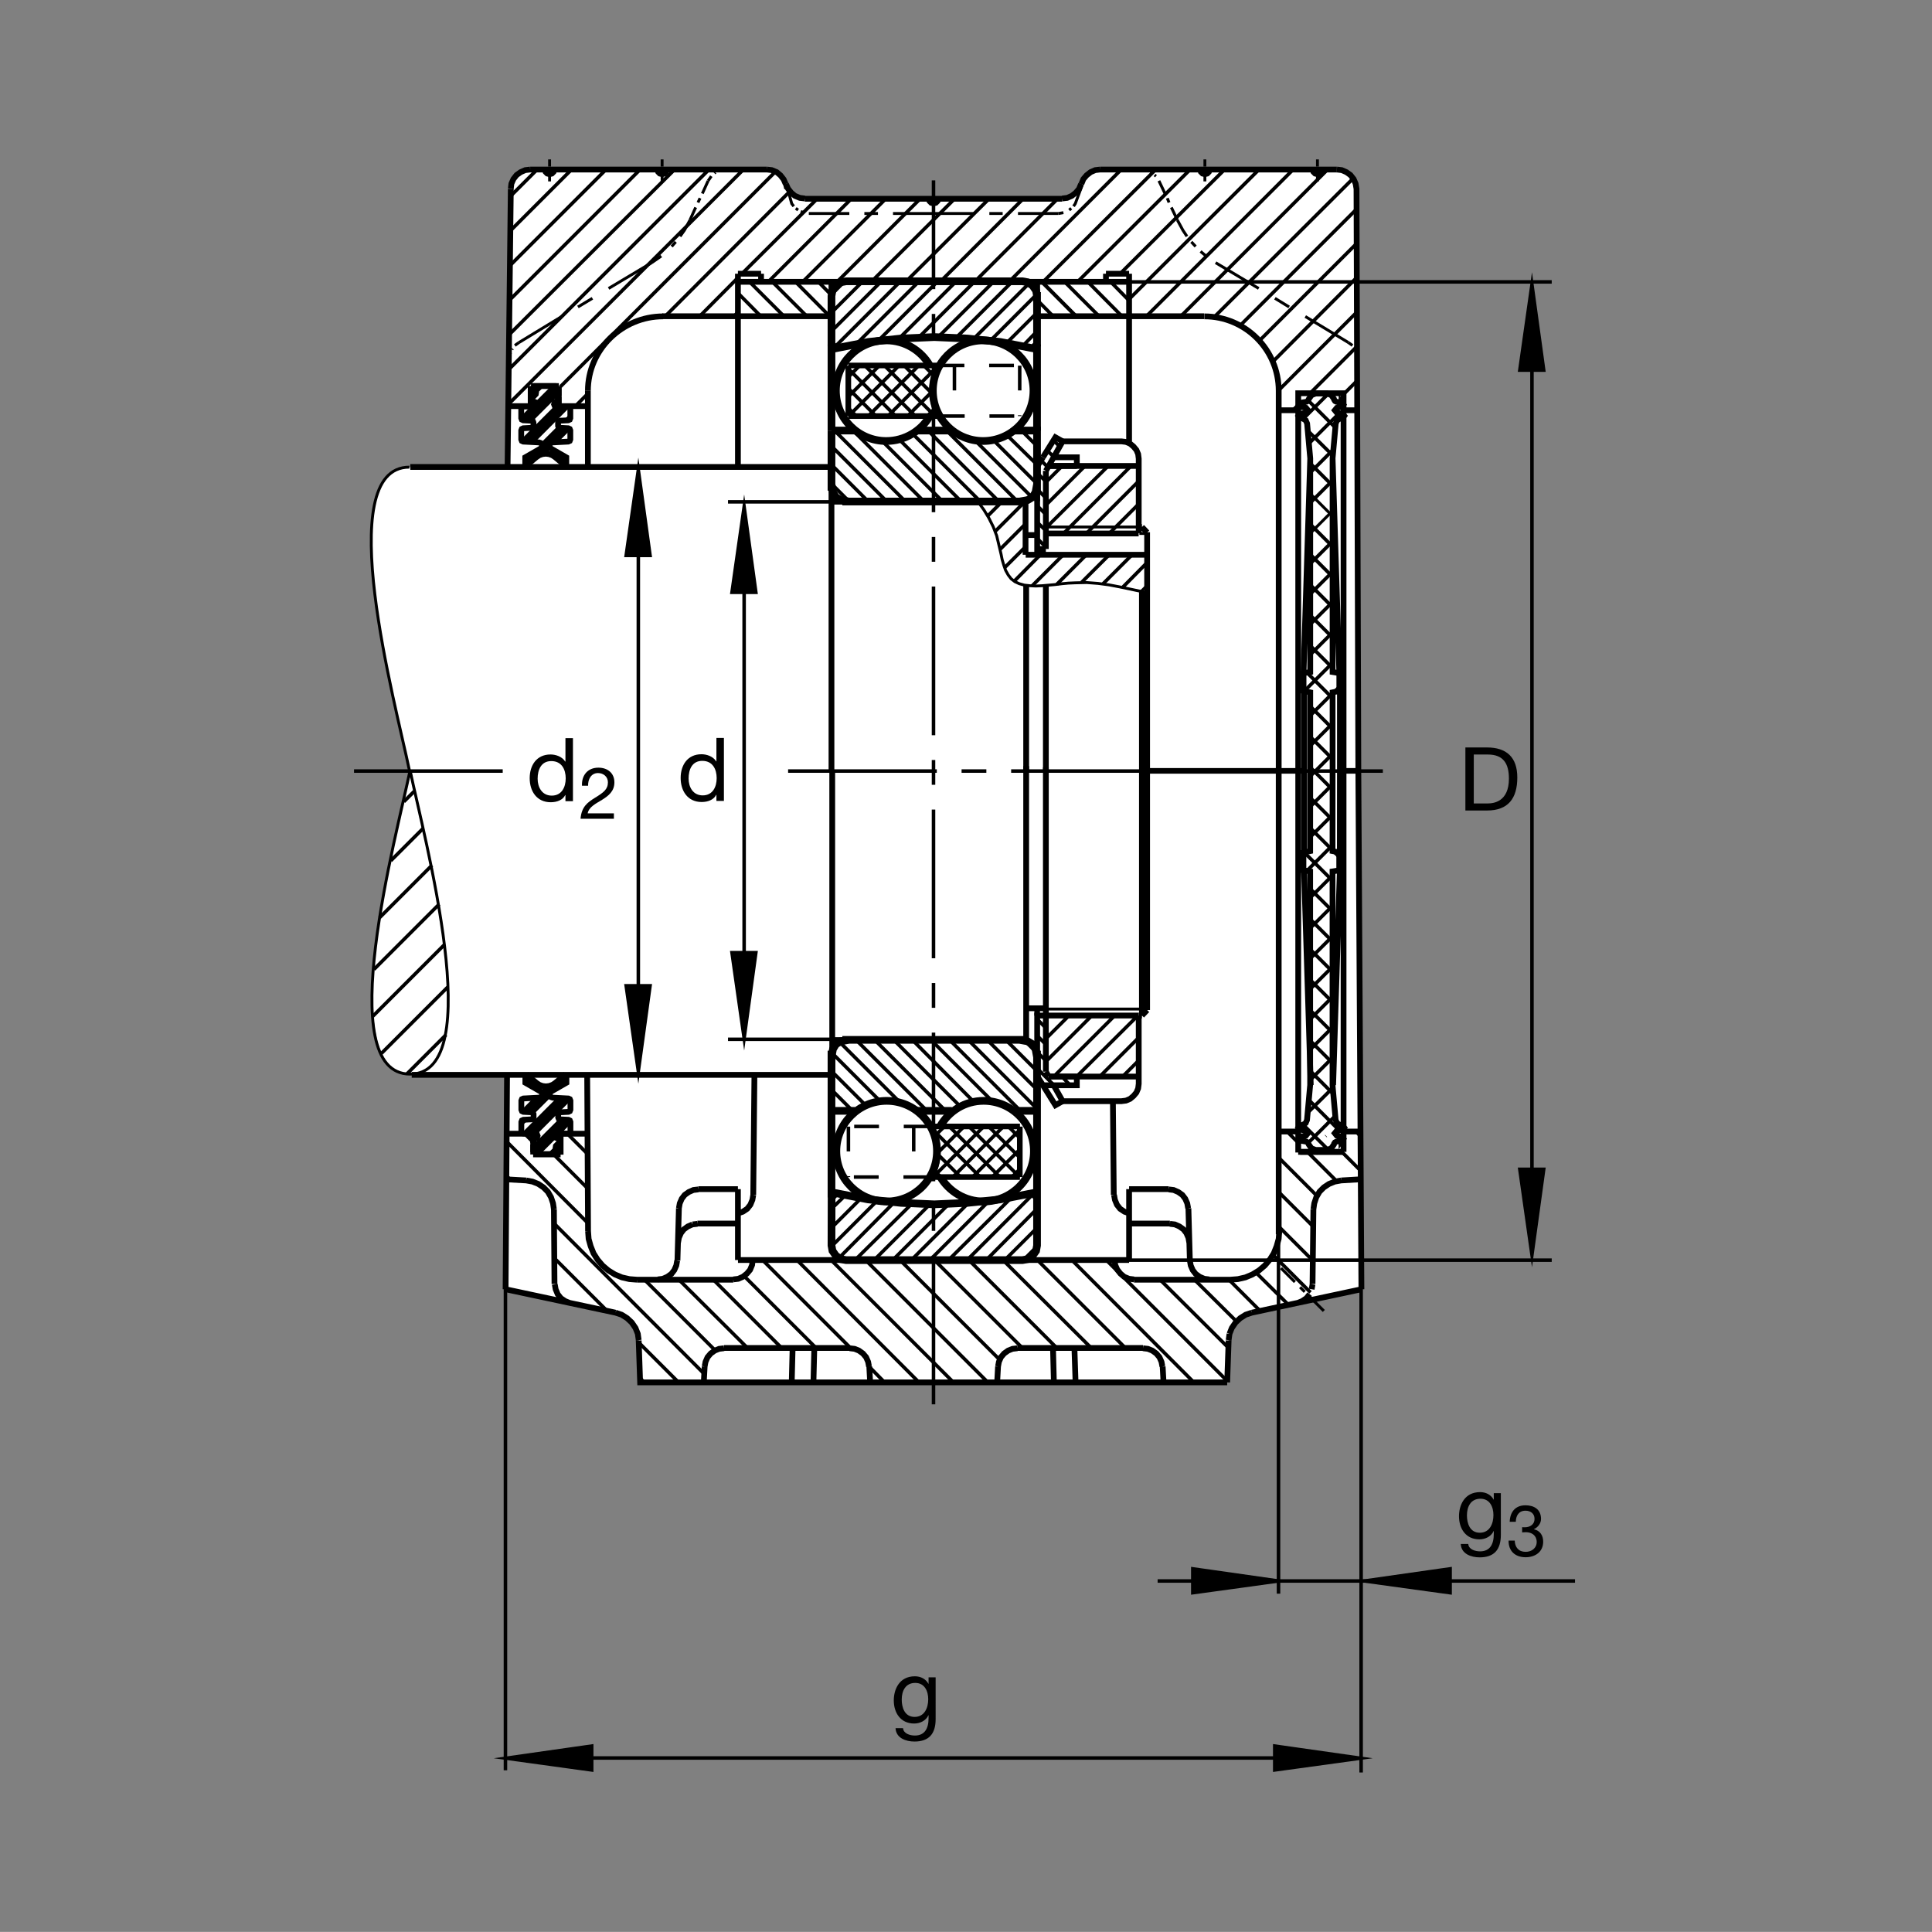 <?xml version="1.0" encoding="utf-8"?>
<!-- Generator: Adobe Illustrator 22.1.0, SVG Export Plug-In . SVG Version: 6.00 Build 0)  -->
<svg version="1.1" id="Ebene_1" xmlns="http://www.w3.org/2000/svg" xmlns:xlink="http://www.w3.org/1999/xlink" x="0px" y="0px"
	 viewBox="0 0 779.614 779.573" style="enable-background:new 0 0 779.614 779.573;" xml:space="preserve">
<rect x="0" y="0" width="779.614" height="779.573" fill="#808080" stroke="none"/>
<style type="text/css">
	.st0{fill:none;}
	.st1{fill:#FFFFFF;}
	.st2{fill:none;stroke:#000000;stroke-width:1.417;stroke-miterlimit:10.433;stroke-dasharray:60,10,10,10;}
	.st3{fill:none;stroke:#000000;stroke-width:1.165;stroke-miterlimit:10;}
	.st4{fill-rule:evenodd;clip-rule:evenodd;stroke:#000000;stroke-width:1.165;stroke-miterlimit:10;}
	.st5{fill:none;stroke:#000000;stroke-width:2.329;stroke-miterlimit:10;}
	.st6{fill:none;stroke:#000000;stroke-width:1.165;stroke-miterlimit:10.433;}
	.st7{fill:none;stroke:#000000;stroke-width:2.33;stroke-miterlimit:10.433;}
	.st8{fill:none;stroke:#000000;stroke-width:2.268;stroke-miterlimit:10.433;}
	.st9{fill:none;stroke:#000000;stroke-width:1.417;stroke-miterlimit:3.864;}
	.st10{fill:none;stroke:#000000;stroke-width:2.332;stroke-miterlimit:10.433;}
	.st11{stroke:#000000;stroke-width:1.165;stroke-miterlimit:10;}
	.st12{fill:none;stroke:#000000;stroke-width:3.107;stroke-miterlimit:10;}
	.st13{fill:#FFFFFF;stroke:#000000;stroke-width:3.107;stroke-miterlimit:3.864;}
	.st14{fill:none;stroke:#000000;stroke-width:3.107;stroke-miterlimit:3.864;}
	.st15{fill:none;stroke:#000000;stroke-width:1.417;stroke-miterlimit:10;}
	.st16{fill:none;stroke:#000000;stroke-width:2.268;stroke-miterlimit:10;}
	.st17{fill:none;stroke:#000000;stroke-width:0.851;stroke-miterlimit:3.864;}
	.st18{fill:none;stroke:#000000;stroke-width:1.417;stroke-miterlimit:10;stroke-dasharray:10,10;}
	.st19{fill:none;stroke:#000000;stroke-width:2.268;stroke-miterlimit:3.864;}
</style>
<polygon class="st0" points="0,0 779.614,0 779.614,779.573 0,779.573 0,0 "/>
<g>
	<path class="st1" d="M204.814,188.496l1.309-112.263l0.234-2.102l0.815-1.868l1.285-1.636l1.635-1.167l1.865-0.815l1.987-0.234
		h95.503l1.987,0.234l1.983,0.815l1.518,1.285l1.284,1.636l0.932,1.868l0.82,1.87l1.284,1.633l1.514,1.285l1.987,0.818l1.983,0.349
		h51.958l51.948-0.118l1.992-0.232l1.865-0.818l1.631-1.285l1.289-1.518l0.82-1.985l0.927-1.985l1.289-1.519l1.631-1.285
		l1.865-0.815l1.992-0.234h95.498l1.982,0.234l1.875,0.815l1.631,1.167l1.289,1.636l0.811,1.868l0.352,2.102l0.742,235l1.24,209.014
		l-44.248,9.453l-2.451,0.82l-2.217,1.397l-1.865,1.748l-1.523,2.227l-0.928,2.334l-0.351,2.686l-0.586,16.923H376.699H258.31
		l-0.581-16.923l-0.352-2.686l-0.933-2.334l-1.519-2.227l-1.87-1.748l-2.217-1.397l-2.451-0.82l-44.37-9.453l0.586-85.997
		l-38.462-0.517c-31.753,0-6.363-96.546-0.938-122.879c-5.425-26.335-31.758-122.351,0-122.351
		C214.018,188.503,204.814,188.496,204.814,188.496L204.814,188.496z"/>
	<line class="st2" x1="376.699" y1="566.682" x2="376.699" y2="72.788"/>
	<path class="st3" d="M221.768,70.396v2.803 M221.768,69.229v-0.933 M221.768,67.244v-2.92 M262.978,106.006l-17.392,10.391
		 M239.048,120.366l-5.84,3.504 M226.67,127.72l-17.281,10.51 M267.182,73.199v-2.803 M267.182,69.229v-0.933 M267.182,67.244v-2.92
		 M282.48,79.968l-0.82,1.75 M280.727,83.706l-2.334,5.136 M283.413,78.101l2.334-5.137 M326.377,86.157h16.348 M348.794,86.157
		h5.488 M360.352,86.157h16.348 M467.651,72.964l2.451,5.137 M471.03,79.968l0.703,1.75 M472.671,83.706l2.451,5.136
		 M490.532,106.006l17.393,10.391 M514.467,120.366l5.723,3.504 M526.724,127.72l17.393,10.51 M486.206,73.199v-2.803
		 M486.206,69.229v-0.933 M486.206,67.244v-2.92 M531.626,73.199v-2.803 M531.626,69.229v-0.933 M531.626,67.244v-2.92
		 M427.133,86.157h-16.347 M404.599,86.157h-5.371 M393.042,86.157h-16.343 M516.919,511.721l5.605,5.605 M524.624,519.427
		l1.865,1.865 M528.589,523.391l5.605,5.606"/>
	<polygon class="st4" points="262.978,106.006 266.836,103.32 262.978,106.006 	"/>
	<path class="st3" d="M271.035,99.468l1.635-1.87 M274.423,95.381l1.753-2.454l2.217-4.084"/>
	<polygon class="st4" points="285.747,72.964 287.031,71.096 285.747,72.964 	"/>
	<polygon class="st4" points="288.315,69.927 288.667,69.578 288.315,69.927 	"/>
	<polygon class="st4" points="290.185,68.994 290.766,68.645 290.185,68.994 	"/>
	<path class="st3" d="M317.768,75.879l1.719,6.308l0.82,1.053 M321.123,84.058l0.932,0.698"/>
	<polygon class="st4" points="323.11,85.34 324.277,85.806 323.11,85.34 	"/>
	<polygon class="st4" points="427.133,86.157 429.116,85.806 427.133,86.157 	"/>
	<path class="st3" d="M431.45,84.756l0.82-0.698 M433.208,83.24l0.693-1.053l2.734-7.358"/>
	<polygon class="st4" points="460.522,68.411 462.739,68.645 460.522,68.411 	"/>
	<polygon class="st4" points="464.262,69.343 464.731,69.578 464.262,69.343 	"/>
	<polygon class="st4" points="465.893,70.627 466.479,71.096 465.893,70.627 	"/>
	<path class="st3" d="M475.122,88.843l2.217,4.084l1.631,2.454 M480.727,97.598l1.748,1.87"/>
	<polygon class="st4" points="484.458,101.451 486.674,103.32 484.458,101.451 	"/>
	<polygon class="st4" points="544.116,138.23 545.756,139.397 544.116,138.23 	"/>
	<polygon class="st4" points="546.685,140.679 546.919,141.031 546.685,140.679 	"/>
	<polygon class="st4" points="547.505,142.314 547.739,142.898 547.505,142.314 	"/>
	<polygon class="st4" points="209.389,138.23 207.758,139.397 209.389,138.23 	"/>
	<polygon class="st4" points="206.821,140.679 206.591,141.031 206.821,140.679 	"/>
	<polygon class="st4" points="206.005,142.314 205.771,142.898 206.005,142.314 	"/>
	<path class="st5" d="M204.018,520.247l0.586-85.997 M236.948,434.25l0.347,62.52 M223.52,488.02l0.23,30.117 M204.018,520.247
		l44.37,9.453 M257.729,540.911l0.581,16.923h118.389 M351.128,557.834l-0.347-6.416 M342.841,543.938h-50.673 M295.903,516.389
		h-38.877 M273.374,508.684l0.581-21.133 M281.43,493.743h16.343 M303.96,482.18l0.469-48.447 M281.777,479.846h15.996
		 M297.773,479.846v28.603 M297.797,508.45H455.62 M455.62,508.45v-28.603 M542.104,456.614h6.797 M548.13,311.233l1.24,209.014
		 M541.196,476.34l7.783-0.459 M529.995,488.02l-0.352,30.117 M549.37,520.247l-44.248,9.453 M495.786,540.911l-0.586,16.923
		 M495.2,557.834H376.699 M402.382,557.834l0.352-6.416 M410.551,543.938h50.674 M457.602,516.389h38.887 M480.141,508.684
		l-0.586-21.133 M472.085,493.743H455.62 M449.438,482.18l-0.352-37.822 M471.616,479.846H455.62 M424.917,543.938l0.352,13.896
		 M434.018,557.834l-0.459-13.896 M469.165,551.418l0.352,6.416 M328.594,543.938l-0.347,13.896 M319.487,557.834l0.352-13.896
		 M284.345,551.418l-0.346,6.416 M212.309,476.34l-8.291-0.459 M297.773,188.433v-77.974 M307.114,113.711h69.585 M376.699,80.203
		h-51.958 M317.153,74.248v0.117 M309.448,68.411h-95.503 M206.123,76.233l-1.309,112.263 M297.773,127.605h-30.532 M317.622,76.118
		l-0.469-1.87 M376.699,80.203h51.948 M436.362,74.248v0.117 M443.95,68.411h95.498 M523.872,165.549h-7.92 M455.62,178.135v-67.676
		 M446.284,113.711h-69.585 M455.62,127.605h30.263 M542.192,165.549h5.488 M281.777,479.964l-1.982,0.234l-1.87,0.82l-1.63,1.162
		l-1.172,1.523l-0.815,1.865l-0.352,1.982 M292.168,544.055l-1.983,0.234l-1.753,0.703l-1.636,1.172l-1.284,1.513l-0.815,1.865
		l-0.352,1.875 M295.903,516.272l1.988-0.234l1.87-0.811l1.631-1.289l1.284-1.523l0.821-1.983l0.229-1.982 M297.773,489.651
		l1.987-0.703l1.748-1.162l1.285-1.631l0.82-1.992l0.347-1.983 M281.43,493.86l-1.987,0.224 M279.443,494.084l-1.87,0.821
		l-1.631,1.172l-1.171,1.513l-0.816,1.875l-0.347,1.983 M230.058,525.842l-1.987-0.81l-1.748-1.172l-1.284-1.631l-0.821-1.982
		l-0.352-1.992 M223.52,488.02l-0.352-2.451l-0.815-2.451l-1.285-2.217l-1.753-1.758l-2.1-1.397l-2.339-0.938l-2.568-0.469
		 M342.841,544.055l1.983,0.234l1.753,0.703l1.635,1.172l1.284,1.513l0.816,1.865l0.352,1.875 M402.734,551.418l0.352-1.875
		l0.815-1.865l1.284-1.513l1.636-1.172l1.748-0.703l1.982-0.234 M449.78,508.45l0.234,1.982l0.82,1.875l1.289,1.631l1.513,1.289
		l1.983,0.811l1.982,0.234 M479.907,501.448l-0.352-1.983l-0.82-1.875l-1.162-1.513l-1.641-1.172l-1.866-0.821l-1.982-0.224
		 M479.438,487.551l-0.352-1.982l-0.82-1.865l-1.162-1.523l-1.631-1.162l-1.875-0.82l-1.982-0.234 M455.737,489.651l-1.983-0.703
		l-1.748-1.162l-1.289-1.631l-0.82-1.992l-0.342-1.983 M480.141,508.684l0.352,1.982l0.811,1.866l1.172,1.523l1.631,1.172
		l1.875,0.811l1.982,0.234 M505.122,529.7l-2.451,0.82l-2.217,1.397l-1.865,1.748l-1.523,2.227l-0.928,2.334 M496.137,538.225
		l-0.351,2.568 M469.047,551.418l-0.351-1.875l-0.82-1.865l-1.28-1.513l-1.631-1.172l-1.758-0.703l-1.982-0.234 M523.452,525.842
		l1.983-0.81l1.758-1.172l1.279-1.631 M529.292,520.247l0.352-1.992 M529.995,488.02l0.352-2.451l0.81-2.451l1.289-2.217
		l1.748-1.758l2.1-1.397l2.334-0.938l2.568-0.469 M257.729,540.793l-0.352-2.568l-0.933-2.334l-1.519-2.227l-1.87-1.748
		l-2.217-1.397l-2.451-0.82 M324.741,80.085l-1.983-0.232l-1.987-0.818l-1.514-1.285l-1.284-1.633l-0.82-1.87 M317.036,74.248
		l-0.816-1.868l-1.284-1.636l-1.518-1.285l-1.983-0.815l-1.987-0.234 M269.052,68.411l-0.234,0.933l-0.698,0.701l-0.938,0.234
		l-0.932-0.234l-0.699-0.701c0,0-0.249-0.566-0.239-0.948 M374.829,80.203l0.234,0.935l0.698,0.698l0.938,0.234l0.932-0.234
		l0.703-0.698 M378.564,80.203l-0.229,0.935l-0.703,0.698 M428.647,80.085l1.992-0.232l1.865-0.818l1.631-1.285l1.289-1.518
		l0.82-1.985 M436.362,74.248l0.81-1.985l1.289-1.519l1.631-1.285l1.865-0.815l1.992-0.234 M484.34,68.411l0.234,0.933l0.703,0.701
		l0.928,0.234l0.937-0.234l0.703-0.701c0,0,0.263-0.562,0.273-0.948 M529.76,68.411l0.234,0.933l0.693,0.701l0.938,0.234
		l0.937-0.234l0.693-0.701c0,0,0.254-0.61,0.225-1.013 M213.945,68.411l-1.987,0.234l-1.865,0.815l-1.635,1.167l-1.285,1.636
		l-0.815,1.868l-0.234,1.988 M418.53,202.219v-13.977 M257.026,516.389l-3.037-0.234l-3.032-0.693l-2.803-1.172l-2.686-1.641
		l-2.334-1.983l-1.987-2.334l-1.636-2.568l-1.167-2.92l-0.816-2.92l-0.234-3.155 M496.489,516.389l3.027-0.234l3.037-0.693
		l2.803-1.172l2.686-1.641l2.334-1.983l1.992-2.334l1.631-2.568l1.162-2.92l0.82-2.92l0.234-3.155 M418.53,421.819v-2.217
		 M516.45,456.614h7.47 M297.773,127.605h37.744 M335.507,127.605v-13.894 M324.395,113.711h-26.621 M307.114,113.711v-3.252
		 M446.284,110.459h9.336 M455.62,113.711v13.894 M455.62,127.605h-36.973 M446.284,113.711v-3.252 M418.53,127.605v-13.894
		 M455.62,113.711h-26.621 M297.773,113.711v13.894 M297.773,110.459h9.34 M335.522,188.433v122.708 M414.086,419.348v-110.21
		 M418.53,421.819v-2.217 M414.106,419.719h-78.745 M418.53,434.192l2.334,3.74h13.662v-3.506 M434.526,434.426h-11.328
		 M423.198,434.426l-1.162-1.982 M422.036,311.611V236.58 M422.036,409.797h-3.506v24.395 M420.864,437.932l5.02,8.057l2.92-1.631
		 M459.507,409.797h1.289 M460.796,409.797l2.1-2.216 M462.895,407.581v-192.82"/>
	<line class="st6" x1="422.016" y1="407.18" x2="462.895" y2="407.18"/>
	<path class="st5" d="M335.361,433.733H166.143 M335.83,433.733V311.141 M335.361,188.433H165.557 M205.048,163.882h8.984"/>
	<line class="st7" x1="237.227" y1="157.681" x2="237.227" y2="188.496"/>
	<path class="st3" d="M534.985,458.498l0.146-0.136 M531.079,465.559l-0.068,0.068"/>
	<path class="st6" d="M165.205,188.503c-31.758,0-5.425,96.016,0,122.351 M165.479,433.43c-31.753,0-5.42-96.243,0-122.576
		 M165.479,433.43c31.753,0,5.42-96.243,0-122.576"/>
	<path class="st7" d="M414.096,406.868h7.94 M422.036,409.797h37.47"/>
	<line class="st3" x1="462.895" y1="236.24" x2="460.561" y2="238.574"/>
	<path class="st5" d="M418.53,200.632v2.217 M413.833,223.865v-21.396 M414.086,236.357v74.783 M413.891,223.865h49.004
		 M418.53,200.632v2.217 M434.526,188.022h-11.328 M423.198,188.022l-1.162,1.983 M422.036,190.005v31.523 M422.036,221.528h-3.506
		v-33.274 M420.864,184.52l5.02-8.057l2.92,1.636 M459.507,212.656h1.289 M460.796,212.656l2.1,2.219 M422.309,215.271h37.168"/>
	<line class="st7" x1="413.94" y1="215.901" x2="418.452" y2="215.901"/>
	<path class="st6" d="M422.036,212.656h37.47 M459.76,215.271h3.154"/>
	<path class="st7" d="M423.198,188.022l5.605-9.924h23.701l1.866,0.234l1.641,0.699l1.396,1.167l1.172,1.402l0.694,1.635
		l0.234,1.868v2.919 M459.507,215.124v-2.415v-24.688h-36.309"/>
	<path class="st5" d="M425.19,184.52h9.336v3.503 M418.53,188.255l2.334-3.735"/>
	<path class="st7" d="M425.18,437.932l3.623,6.426h23.701l1.866-0.235l1.641-0.703l1.396-1.172l1.172-1.396l0.694-1.641l0.234-1.865
		v-2.92 M459.507,409.797v24.629h-36.309"/>
	<line class="st5" x1="237.236" y1="163.882" x2="225.518" y2="163.882"/>
	<path class="st7" d="M515.991,157.681c0-16.577-13.438-30.02-30.02-30.02 M515.991,157.681v340.378 M237.236,157.703
		c0-16.58,13.784-30.042,30.361-30.042 M460.796,311.265v-72.69"/>
	<line class="st5" x1="422.036" y1="432.464" x2="422.036" y2="309.671"/>
	<line class="st7" x1="460.796" y1="409.797" x2="460.796" y2="310.732"/>
	<path class="st2" d="M202.861,311.141h-64.224 M558.022,311.141H311.611"/>
	<path class="st5" d="M237.041,457.473h-10.962 M215.127,457.473h-10.738 M523.872,465.071V158.686h18.291v306.121 M541.889,464.817
		h-17.266 M528.92,437.854l-2.705-86.658 M537.954,437.854l2.705-86.658"/>
	<path class="st3" d="M528.96,199.497l9.023,9.028 M528.96,214.936l9.023-9.028 M538.071,279.39l2.617-2.618"/>
	<path class="st5" d="M528.716,184.966l-2.705,86.66 M537.739,184.966l2.715,86.66 M541.889,464.817h-18.037 M537.71,343.433
		l2.705,0.561v7.202l-2.705,0.451v86.206l1.26,14.092l0.547,1.26l1.172,0.723l0.996,0.175l0.722,0.908l-0.722,0.811l-2.256,0.449
		l-0.81,0.996l0.81,0.996l1.895,0.361l0.722,0.898l-0.722,0.898v-0.088l-2.08,0.361l-0.537,0.273l-0.362,0.537l-0.088,0.361
		l-1.084,1.533l-1.719,0.635h-2.256h-2.256l-1.719-0.635l-1.084-1.533l-0.449-0.898l-0.537-0.273l-2.08-0.361l-0.723-0.811
		l0.723-0.898l1.894-0.361l0.811-0.996l-0.811-0.996l-2.256-0.449l-0.722-0.811l0.722-0.908l0.997-0.175l1.172-0.723l0.537-1.26
		l1.269-14.092v-86.206l-2.715-0.451v-7.202l2.715-0.561l0.029-32.1V279.39l-2.705-0.561v-7.202l2.705-0.449v-86.211l-1.259-14.084
		l-0.547-1.265l-1.172-0.72l-0.996-0.181l-0.723-0.904l0.723-0.81l2.256-0.454l0.81-0.991l-0.81-0.994l-1.895-0.361l-0.723-0.904
		l0.723-0.811l2.08-0.361l0.537-0.271l0.45-0.903l1.084-1.533l1.719-0.634h2.256h2.255l1.719,0.634l1.084,1.533l0.088,0.361
		l0.361,0.542l0.537,0.271l2.08,0.361v-0.091l0.723,0.901l-0.723,0.904l-1.894,0.361l-0.811,0.994l0.811,0.991l2.255,0.454
		l0.723,0.81l-0.723,0.904l-0.996,0.181l-1.172,0.72l-0.537,1.265l-1.269,14.084v86.211l2.715,0.449v7.202l-2.715,0.561v31.785
		L537.71,343.433L537.71,343.433z M526.245,278.828v32.346l-0.029,32.82 M540.659,343.994l0.029-32.661v-32.504 M223.637,68.411
		l-0.234,0.933l-0.703,0.701l-0.932,0.234l-0.933-0.234l-0.703-0.701c0,0-0.22-0.574-0.18-0.948"/>
	<polyline class="st7" points="539.448,68.411 541.43,68.645 543.305,69.46 544.936,70.627 546.225,72.263 547.036,74.131 
		547.388,76.233 548.13,311.233 	"/>
	<polyline class="st5" points="273.257,508.684 272.905,510.666 272.09,512.532 270.922,514.055 269.287,515.227 267.417,516.038 
		265.434,516.272 	"/>
	<path class="st8" d="M214.111,163.874v-8.125 M214.268,155.749h11.25 M225.518,155.906v7.969 M215.127,457.512v8.35
		 M215.127,465.862h11.093 M226.259,465.95v-8.438 M526.46,311.062h-65.791 M548.022,311.062h-7.353 M335.048,202.468h78.745"/>
	<polyline class="st3" points="394.829,202.732 397.046,205.767 399.033,209.038 400.781,212.539 402.182,216.16 402.768,218.611 
		403.354,221.062 403.935,223.516 404.404,225.85 405.102,228.184 405.805,230.171 406.855,232.039 408.022,233.555 
		409.536,234.722 411.294,235.54 413.393,236.123 415.61,236.357 417.944,236.472 420.512,236.357 423.198,236.123 425.766,235.889 
		428.569,235.54 431.137,235.305 433.823,235.188 438.491,235.074 443.051,235.422 447.485,236.006 451.801,236.824 462.895,239.16 
			"/>
	<line class="st8" x1="418.52" y1="409.846" x2="418.52" y2="406.887"/>
	<path class="st9" d="M422.426,212.656l24.756-24.634 M456.401,188.022l-26.826,26.827 M438.803,214.849l20.635-20.64
		 M447.944,214.932l11.494-11.499 M437.836,188.022l-15.869,15.877 M421.967,194.675l6.65-6.653 M413.54,202.466l-11.934,11.936
		 M398.335,208.452l5.952-5.954 M413.891,211.338l-10.42,10.425 M405.454,229.001l8.194-8.191 M419.809,223.865l-10.469,10.589
		 M416.45,236.451l12.588-12.586 M438.374,223.865l-11.905,11.909 M436.45,235.012l11.152-11.147 M456.821,223.865l-11.67,11.675
		 M453.09,236.941l9.805-9.924 M422.085,220.828l-3.467-3.474 M422.114,214.199l-3.496-3.384 M422.114,207.664l-3.496-3.504
		 M422.114,201.008l-3.496-3.504 M422.114,194.353l-3.496-3.386 M422.817,188.516l-2.685-2.688 M425.161,184.275l-2.549-2.432
		 M427.583,180.159l-2.451-2.456 M459.184,409.797l-24.756,24.629 M425.21,434.426l24.56-24.56 M440.473,409.944l-18.301,18.301
		 M431.372,409.817l-9.199,9.199 M443.774,434.426l15.879-15.879 M459.653,427.776l-6.66,6.65 M418.53,411.292l3.506,3.506
		 M418.667,418.079l3.505,3.506 M418.667,424.739l3.505,3.388 M418.667,431.272l6.66,6.66 M428.481,434.426l3.379,3.506
		 M205.307,162.981l94.682-94.57 M312.949,69.229l-86.817,86.816 M329.732,80.234l-30.464,30.347 M310.034,113.711l33.506-33.508
		 M286.098,68.411l-80.674,80.559 M205.537,134.958l66.67-66.548 M258.31,68.411l-52.539,52.539 M205.888,107.056l38.648-38.645
		 M230.639,68.411l-24.634,24.633 M268.305,127.749l50.366-50.466 M357.431,80.203l-33.506,33.508 M337.817,113.711l33.511-33.508
		 M385.219,80.203l-33.623,33.508 M365.488,113.711l33.628-33.508 M412.885,80.203l-33.501,33.508 M393.276,113.711l33.506-33.508
		 M452.465,68.411l-45.293,45.3 M420.942,113.711l45.42-45.3 M480.258,68.411l-45.42,45.3 M452.085,110.364l42.06-41.953
		 M508.042,68.411l-52.422,52.307 M462.622,127.605l59.199-59.194 M206.123,79.036l10.625-10.625 M306.997,127.605l-9.223-9.34
		 M302.446,113.711l13.891,13.894 M325.542,127.585l-13.877-13.874 M321.005,113.711l13.643,13.757 M282.012,127.954l15.766-15.884
		 M232.158,163.914l5.157-5.169 M535.717,68.411l-59.15,59.141 M489.858,128.044l56.25-56.132 M547.388,84.407l-46.905,46.906
		 M507.934,137.757l39.57-39.573 M547.622,111.841l-34.121,34.243 M515.991,157.485l31.865-31.867 M547.974,139.397l-19.375,19.37
		 M542.241,159.019l5.586-5.582 M224.268,178.384l5.39-5.393 M228.33,172.744l-11.133,11.133 M212.666,186.836l14.218-14.191
		 M230.136,167.822l-1.899,1.897 M214.775,178.516l14.415-14.444 M227.744,163.945l-14.404,14.428 M211.768,178.374l14.429-14.428
		 M224.502,164.092l-13.697,13.699 M214.082,169.817l10.166-10.166 M225.263,157.087l-12.734,12.735 M224.443,156.309
		l-13.291,13.293 M210.498,168.708l4.677-4.678 M215.966,158.542l2.798-2.795 M214.561,158.406l2.676-2.676 M225.947,186.064
		l1.914-1.914 M226.914,183.555l-1.924,1.897 M224.311,184.58l1.548-1.546 M224.829,182.517l-1.596,1.57 M225.625,172.334
		l-6.905,6.904 M216.259,162.944l7.017-7.014 M296.254,127.605l1.519-1.635 M420.522,113.843l13.642,13.762 M443.501,127.605
		l-13.897-13.894 M438.95,113.711l13.643,13.757 M455.561,121.218l-7.393-7.507 M523.852,163.396l-2.148,2.154 M528.96,248.516
		l9.023,9.028 M528.96,236.238l9.023,9.029 M528.96,223.962l9.023,9.026 M528.96,211.775l9.023,9.029 M528.96,187.222l9.023,9.026
		 M527.964,174.04l10.108,10.022 M528.052,161.766l11.016,11.013 M525.982,168.896l10.02-10.022 M528.413,178.735l12.012-12.004
		 M528.96,190.471l9.385-9.389 M528.96,202.656l9.023-9.026 M528.96,227.212l9.023-9.028 M528.96,239.487l9.023-9.026
		 M528.96,251.675l9.023-9.026 M528.96,263.953l9.023-9.026 M528.92,325.29l9.034-9.028 M528.92,337.566l9.034-9.025
		 M527.388,351.377l10.566-10.561 M537.954,355.62l-11.738-11.736 M537.954,343.345l-9.034-9.029 M528.92,322.129l9.034,9.028
		 M528.95,309.875l9.004,9.004 M528.96,297.534l9.023,9.026 M528.96,285.257l9.023,9.029 M527.417,271.445l10.566,10.561
		 M528.96,260.793l9.023,9.026 M539.702,271.445l0.987,1.084 M537.983,267.202l-11.738,11.736 M537.983,279.48l-9.023,9.026
		 M528.96,300.693l9.023-9.028 M528.93,312.993l9.052-9.051 M528.92,362.031l9.034-9.029 M539.663,351.377l0.996-1.084
		 M528.92,374.309l9.034-9.028 M528.92,386.585l9.034-9.023 M528.92,371.147l9.034,9.031 M528.92,358.87l9.034,9.028
		 M538.042,343.433l2.617,2.617 M528.92,398.86l9.034-9.023 M528.92,411.047l9.034-9.023 M528.92,423.323l9.034-9.023
		 M528.92,435.598l9.034-9.023 M527.935,448.782l10.107-10.02 M528.022,461.057l11.016-11.016 M528.383,444.085l12.002,12.012
		 M528.92,432.346l9.395,9.395 M528.92,420.168l9.034,9.023 M528.92,407.883l9.034,9.033 M528.92,395.608l9.034,9.033
		 M528.92,383.332l9.034,9.024 M516.06,467.2l15.332,15.332 M539.331,476.575l-11.621-11.621 M523.911,461.155l-4.541-4.541
		 M541.42,464.768l7.598,7.607 M548.901,458.362l-1.748-1.748 M540.747,460.52l1.445-1.445 M525.942,453.928l10.019,10.02
		 M350.781,551.536l6.186,6.298 M370.859,557.834l-49.267-49.384 M335.366,508.45l49.389,49.384 M398.647,557.834l-49.385-49.384
		 M363.154,508.45l40.279,40.283 M412.544,543.938l-35.498-35.488 M390.942,508.45l35.488,35.488 M440.327,543.938l-35.611-35.488
		 M418.608,508.45l35.498,35.488 M468.11,516.389l27.559,27.442 M498.94,533.206l-16.934-16.817 M495.903,516.389l12.608,12.608
		 M519.956,526.545l-13.194-13.076 M513.647,506.35l15.176,15.176 M529.76,508.684l-13.545-13.545 M529.878,494.905l-13.545-13.545
		 M495.2,557.248l-48.799-48.798 M432.504,508.45l49.268,49.384 M204.604,460.813l32.573,32.695 M223.52,493.625l60.591,60.713
		 M288.549,544.875l-28.486-28.486 M273.955,516.389l27.671,27.549 M273.837,557.834l-16.108-16.113 M245,528.997l-21.363-21.368
		 M237.061,479.495l-13.692-13.691 M228.964,457.512l7.984,7.969 M287.852,516.389l27.553,27.549 M329.296,543.938l-28.955-28.945
		 M307.7,508.45l35.488,35.488 M259.946,557.834l-1.636-1.748 M204.487,474.592l1.401,1.406 M211.768,457.532l3.335,3.33
		 M216.245,443.079l-5.337,5.342 M212.227,448.674l11.289-11.289 M227.822,434.661l-14.063,14.033 M210.38,453.645l1.895-1.895
		 M225.742,442.952l-14.37,14.395 M212.773,457.522l14.399-14.424 M228.75,443.098l-14.434,14.424 M215.693,457.698l14.018-14.023
		 M226.43,451.653l-10.113,10.108 M215.249,464.377l12.734-12.734 M216.069,465.159l13.296-13.291 M230.02,452.757l-4.658,4.658
		 M224.497,462.971l-2.945,2.949"/>
	<path class="st9" d="M225.8,463.215l-2.519,2.52 M214.477,435.491l-1.665,1.66 M213.598,437.913l1.928-1.895 M216.201,436.887
		l-1.543,1.543 M215.688,438.948l1.596-1.563 M215.009,449.016l6.953-6.953 M220.971,438.352l-2.447,2.451 M225.048,438.977
		l3.555-3.555 M224.214,458.567l-6.972,6.973 M330.224,113.711l5.137,5.254 M418.52,121.062l6.426,6.543 M434.282,127.605
		l-13.887-13.894 M177.202,364.883l-26.294,26.292 M179.467,381.067l-28.98,28.975 M180.61,398.372l-26.685,26.689 M162.954,323.506
		l4.165-4.16 M157.686,347.336l13.115-13.11 M153.188,370.281l21.118-21.116 M164.174,433.372L180,417.551 M219.502,183.149
		l2.475-2.478 M215.283,182.673l-3.203,3.206"/>
	<path class="st10" d="M224.023,184.463l-1.143-0.757l-1.289-0.462l-1.362-0.163l-1.363,0.163l-1.289,0.462l-1.137,0.757
		l-3.315,2.779l-0.591-0.589h-0.586v-2.1l6.147-3.535l0.459-0.479l0.186-0.645l-0.166-0.661l-0.439-0.498l-0.645-0.202l-6.333-0.332
		l-0.591-0.274l-0.239-0.608v-3.628l0.239-0.608l0.591-0.275l3.404-0.184l0.498-0.222l0.2-0.515v-1.377l-0.2-0.515l-0.498-0.223
		l-3.404-0.166l-0.591-0.275l-0.239-0.608v-3.794l0.259-0.622l0.625-0.259l4.228-0.031l0.625-0.244l0.244-0.625l-0.244-0.84
		l-0.625-0.244h-0.923v-1.301l1.685-1.706l0.053-0.354l-0.298-0.19l-1.441-0.027v-1.301l1.382-1.409h8.057l1.411,1.409v1.301
		l-1.465,0.027l-0.298,0.19l0.053,0.354l1.709,1.706v1.301h-0.923l-0.625,0.244l-0.244,0.84l0.244,0.625l0.625,0.244l4.81,0.031
		l0.625,0.259l0.258,0.622v3.794l-0.239,0.608l-0.611,0.275l-3.384,0.166l-0.498,0.223l-0.205,0.515v1.377l0.205,0.515l0.498,0.222
		l3.403,0.184l0.591,0.275l0.239,0.608v3.628l-0.239,0.608l-0.611,0.274l-6.333,0.332l-0.639,0.202l-0.445,0.498l-0.166,0.661
		l0.186,0.645l0.479,0.479l6.147,3.535v2.1h-0.591l-0.586,0.589l-3.335-2.779H224.023L224.023,184.463z M216.489,437.004
		l1.143,0.762l1.289,0.459l1.362,0.166l1.363-0.166l1.289-0.459l1.143-0.762l3.311-2.773l0.591,0.586h0.59v2.1l-6.152,3.535
		l-0.459,0.478l-0.186,0.645l0.166,0.664l0.444,0.488l0.645,0.205l6.333,0.332l0.586,0.273l0.244,0.615v3.623l-0.244,0.605
		l-0.586,0.283l-3.408,0.176l-0.493,0.225l-0.206,0.517v1.377l0.206,0.518l0.493,0.215l3.408,0.166l0.586,0.283l0.244,0.605v3.789
		l-0.259,0.625l-0.63,0.264l-4.229,0.029l-0.62,0.244l-0.244,0.625l0.244,0.84l0.62,0.244h0.923v1.299l-1.68,1.709l-0.054,0.352
		l0.298,0.195l1.436,0.02v1.309l-1.382,1.406h-8.057l-1.406-1.406v-1.309l1.465-0.02l0.298-0.195l-0.054-0.352l-1.709-1.709v-1.299
		h0.923l0.62-0.244l0.244-0.84l-0.244-0.625l-0.62-0.244l-4.809-0.029l-0.63-0.264l-0.258-0.625v-3.789l0.244-0.605l0.605-0.283
		l3.389-0.166l0.493-0.215l0.205-0.518v-1.377l-0.205-0.517l-0.493-0.225l-3.408-0.176l-0.586-0.283l-0.244-0.605v-3.623
		l0.244-0.615l0.605-0.273l6.333-0.332l0.645-0.205l0.445-0.488l0.161-0.664l-0.18-0.645l-0.479-0.478l-6.152-3.535v-2.1h0.59
		l0.591-0.586l3.33,2.773H216.489L216.489,437.004z"/>
	<line class="st9" x1="257.583" y1="205.352" x2="257.583" y2="412.629"/>
	<polygon class="st11" points="262.456,224.268 257.583,188.835 252.534,224.268 262.456,224.268 	"/>
	<polygon class="st11" points="252.534,397.673 262.456,397.673 257.583,433.108 252.534,397.673 	"/>
	<line class="st9" x1="300.278" y1="211.729" x2="300.278" y2="399.973"/>
	<polygon class="st11" points="305.151,239.145 300.283,203.714 295.234,239.145 305.151,239.145 	"/>
	<polygon class="st11" points="295.234,384.294 305.151,384.294 300.283,419.729 295.234,384.294 	"/>
	<g>
		<g>
			<path d="M231.202,323.296h-3.028v-2.494h-0.071c-0.998,2.031-3.349,2.922-5.879,2.922c-5.665,0-8.48-4.489-8.48-9.691
				c0-5.202,2.779-9.584,8.408-9.584c1.888,0,4.596,0.713,5.95,2.886h0.071v-9.477h3.028V323.296z M222.651,321.051
				c4.062,0,5.629-3.492,5.629-6.948c0-3.634-1.639-6.983-5.807-6.983c-4.133,0-5.523,3.527-5.523,7.126
				C216.95,317.702,218.732,321.051,222.651,321.051z"/>
		</g>
	</g>
	<g>
		<g>
			<path d="M234.845,317.068c-0.203-4.186,2.267-7.296,6.628-7.296c3.604,0,6.453,2.093,6.453,5.93c0,3.633-2.442,5.465-5,7.063
				c-2.587,1.57-5.29,2.878-5.784,5.436h10.581v2.18h-13.459c0.407-4.883,2.878-6.627,5.785-8.43
				c3.488-2.151,5.261-3.43,5.261-6.279c0-2.238-1.802-3.721-3.982-3.721c-2.878,0-4.099,2.645-4.012,5.116H234.845z"/>
		</g>
	</g>
	<g>
		<g>
			<path d="M292.119,323.203h-3.028v-2.494h-0.071c-0.998,2.031-3.349,2.922-5.879,2.922c-5.665,0-8.48-4.489-8.48-9.691
				s2.779-9.584,8.409-9.584c1.888,0,4.596,0.713,5.95,2.886h0.071v-9.478h3.028V323.203z M283.568,320.959
				c4.062,0,5.629-3.491,5.629-6.948c0-3.634-1.639-6.983-5.807-6.983c-4.133,0-5.523,3.527-5.523,7.126
				C277.868,317.61,279.649,320.959,283.568,320.959z"/>
		</g>
	</g>
	<g>
		<g>
			<path d="M591.324,301.619h8.729c7.838,0,12.221,3.919,12.221,12.114c0,8.516-3.741,13.325-12.221,13.325h-8.729V301.619z
				 M594.709,324.208h5.63c2.316,0,8.551-0.641,8.551-10.012c0-6.057-2.245-9.727-8.48-9.727h-5.701V324.208z"/>
		</g>
	</g>
	<line class="st9" x1="549.253" y1="517.327" x2="549.253" y2="715.247"/>
	<g>
		<g>
			<path d="M377.555,693.708c0,5.986-2.744,9.05-8.551,9.05c-3.456,0-7.447-1.39-7.625-5.416h3.028
				c0.143,2.209,2.779,2.993,4.775,2.993c3.955,0,5.522-2.85,5.522-6.983v-1.211h-0.071c-0.998,2.245-3.42,3.349-5.736,3.349
				c-5.487,0-8.23-4.311-8.23-9.335c0-4.347,2.138-9.727,8.516-9.727c2.316,0,4.382,1.033,5.487,3.064h-0.036h0.071v-2.637h2.85
				V693.708z M374.563,685.692c0-3.242-1.425-6.591-5.238-6.591c-3.884,0-5.451,3.171-5.451,6.698c0,3.313,1.211,7.019,5.202,7.019
				S374.563,689.148,374.563,685.692z"/>
		</g>
	</g>
	<polygon class="st11" points="481.201,642.849 516.635,637.971 481.201,632.927 481.201,642.849 	"/>
	<path class="st9" d="M226.718,709.397h310.805 M618.188,120.635v382.717 M626.167,113.757H425.014 M515.913,496.819v146.27"/>
	<g>
		<g>
			<path d="M605.632,619.387c0,5.986-2.743,9.05-8.551,9.05c-3.456,0-7.446-1.39-7.625-5.416h3.029
				c0.142,2.209,2.779,2.993,4.774,2.993c3.955,0,5.523-2.85,5.523-6.983v-1.211h-0.071c-0.998,2.245-3.42,3.349-5.736,3.349
				c-5.487,0-8.23-4.311-8.23-9.335c0-4.347,2.138-9.727,8.515-9.727c2.316,0,4.382,1.033,5.487,3.064h-0.036h0.071v-2.637h2.85
				V619.387z M602.639,611.371c0-3.242-1.425-6.591-5.238-6.591c-3.884,0-5.451,3.171-5.451,6.698c0,3.313,1.211,7.019,5.202,7.019
				S602.639,614.827,602.639,611.371z"/>
		</g>
	</g>
	<g>
		<g>
			<path d="M614.227,616.267c0.378,0.029,0.727,0.029,1.076,0.029c2.093,0,3.924-1.134,3.924-3.372c0-2.151-1.57-3.314-3.663-3.314
				c-2.703,0-3.866,2.064-3.895,4.476h-2.471c0.145-3.924,2.238-6.656,6.366-6.656c3.575,0,6.279,1.715,6.279,5.523
				c0,1.802-1.279,3.372-2.849,4.099v0.058c2.5,0.552,3.721,2.529,3.721,5c0,4.128-3.227,6.279-7.093,6.279
				c-4.186,0-6.947-2.471-6.86-6.715h2.471c0.087,2.674,1.569,4.535,4.389,4.535c2.413,0,4.476-1.482,4.476-3.982
				c0-2.587-1.948-3.953-4.389-3.953c-0.494,0-1.017,0.029-1.482,0.087V616.267z"/>
		</g>
	</g>
	<polygon class="st11" points="623.066,149.478 618.188,114.045 613.144,149.478 623.066,149.478 	"/>
	<polygon class="st11" points="613.144,471.727 623.066,471.727 618.188,507.161 613.144,471.727 	"/>
	<path class="st9" d="M626.167,508.508h-171.25 M203.96,519.182v195.176"/>
	<polygon class="st11" points="514.268,714.363 549.702,709.485 514.268,704.441 514.268,714.363 	"/>
	<polygon class="st11" points="238.891,704.441 238.891,714.363 203.457,709.485 238.891,704.441 	"/>
	<polygon class="st11" points="585.283,632.927 585.283,642.849 549.849,637.971 585.283,632.927 	"/>
	<path class="st9" d="M635.561,637.971H467.133 M341.611,202.51H293.77 M341.611,419.387H293.77"/>
	<path class="st12" d="M335.527,173.738h9.478 M370.087,173.738h14.024 M418.471,173.738v-34.758 M335.527,138.979v34.758"/>
	<path class="st13" d="M376.43,157.654c0-11.216,9.087-20.305,20.303-20.305c11.221,0,20.303,9.089,20.303,20.305
		c0,11.216-9.082,20.305-20.303,20.305C385.517,177.959,376.43,168.87,376.43,157.654L376.43,157.654z"/>
	<path class="st12" d="M418.471,119.429l-0.39-2.173l-1.387-1.978l-1.973-1.382l-2.178-0.393H341.45l-2.173,0.393l-1.972,1.382
		l-1.382,1.978l-0.396,2.173v19.55l1.578,1.58l13.232-2.566l13.233-1.385l13.428-0.593l13.433,0.593l13.232,1.385l13.228,2.566
		l1.582-1.58V119.429L418.471,119.429z M408.989,173.738h9.483v22.713h-0.195l-0.4,2.171l-1.182,1.977l-1.973,1.184l-2.178,0.393
		v0.2H341.45v-0.2l-2.173-0.393l-1.972-1.184l-1.187-1.977l-0.395-2.171h-0.196v-22.713"/>
	<path class="st14" d="M375.195,167.92c-3.525,6.006-10.117,10.039-17.583,10.039c-11.216,0-20.307-9.089-20.307-20.305
		c0-11.216,9.092-20.305,20.307-20.305c7.52,0,14.087,4.087,17.593,10.163"/>
	<path class="st15" d="M336.709,140.164l26.665-26.661 M370.878,113.503L345.6,138.782 M354.487,137.4l23.896-23.896
		 M385.888,113.503l-22.91,22.911 M370.878,136.016l22.515-22.512 M401.093,113.503l-22.514,22.512 M385.888,136.216l22.71-22.713
		 M415.307,114.292l-22.31,22.317 M399.711,137.4l18.76-18.762 M418.471,126.143l-12.241,12.243 M412.749,139.573l5.723-5.926
		 M374.467,173.738l28.638,28.637 M395.6,202.375l-27.452-27.453 M362.813,177.292l25.083,25.083 M380.391,202.375l-24.488-24.489
		 M344.253,173.738l28.633,28.637 M365.38,202.375l-28.633-28.637 M335.561,180.056l22.315,22.319 M350.371,202.375l-14.81-14.812
		 M335.561,195.266l7.109,7.109 M381.973,173.738l28.637,28.637 M416.528,200.793l-23.1-23.105 M400.732,177.49l17.778,17.776
		 M418.51,187.563l-12.246-12.048 M412.192,173.738l6.319,6.318 M335.527,133.647l20.142-20.144 M348.164,113.503l-12.637,12.64
		 M335.723,118.638l4.936-4.939"/>
	<path class="st16" d="M342.266,147.478h36.758 M342.266,167.895h36.884 M342.319,147.549v20.346"/>
	<path class="st17" d="M378.134,167.971c-1.694-3.057-2.72-6.575-2.72-10.318c0-3.647,0.913-7.08,2.529-10.08"/>
	<path class="st18" d="M411.479,147.549v20.346 M379.15,147.478h32.251 M379.272,167.895h32.255"/>
	<path class="st15" d="M342.387,167.927l20.381-20.378 M350.327,167.927l20.381-20.378 M358.266,167.927l19.131-19.131
		 M366.206,167.927l9.253-9.25 M374.145,167.927l2.627-2.624 M342.266,160.115l12.563-12.566 M342.266,152.175l4.629-4.626"/>
	<line class="st18" x1="385.141" y1="147.549" x2="385.141" y2="167.895"/>
	<path class="st15" d="M377.309,167.927l-20.376-20.378 M369.375,167.927l-20.381-20.378 M361.435,167.927l-19.131-19.131
		 M353.496,167.927l-10.982-10.979 M345.556,167.927l-3.169-3.166 M375.4,158.074l-10.527-10.525 M376.274,151.011l-3.466-3.462"/>
	<path class="st13" d="M337.48,464.524c0-11.211,9.091-20.302,20.307-20.302c11.211,0,20.307,9.091,20.307,20.302
		c0,11.221-9.096,20.313-20.307,20.313C346.572,484.836,337.48,475.745,337.48,464.524L337.48,464.524z"/>
	<path class="st14" d="M379.384,454.485c3.492-6.133,9.966-10.263,17.525-10.263c11.22,0,20.302,9.091,20.302,20.302
		c0,11.221-9.082,20.313-20.302,20.313c-7.475,0-14.014-4.052-17.539-10.068"/>
	<path class="st12" d="M418.471,483.206v-34.952 M335.527,448.254v34.952 M370.087,448.254h14.024 M408.989,448.254h9.483V425.54
		h-0.195l-0.4-2.168l-1.182-1.982l-1.973-1.182l-2.178-0.39v-0.205H341.45v0.205l-2.173,0.39l-1.972,1.182l-1.187,1.982
		l-0.395,2.168h-0.196v22.715h9.478 M335.571,483.206l-0.044,19.355l0.396,2.178l1.382,1.973l1.972,1.387l2.173,0.391h71.094
		l2.178-0.391l1.973-1.387l1.387-1.973l0.39-2.178v-19.355l-1.582-1.777l-13.228,2.568l-13.232,1.387l-13.433,0.595l-13.428-0.595
		l-13.233-1.387l-13.232-2.568l-1.578,1.777"/>
	<path class="st15" d="M360.645,419.612l26.66,26.67 M392.836,444.504l-24.688-24.892 M375.654,419.612l24.883,24.892
		 M411.792,448.254l-28.633-28.642 M390.664,419.612l27.846,27.852 M418.51,439.758l-20.147-20.146 M405.869,419.612l12.642,12.646
		 M418.305,424.748l-4.931-4.931 M381.577,448.254l-28.638-28.642 M345.434,419.612l28.638,28.642 M363.212,444.895l-24.492-24.492
		 M335.561,424.748l19.551,19.551 M349.189,445.882l-13.628-13.623 M335.561,439.758l8.491,8.496 M336.352,448.254l-0.791-0.791
		 M353.891,484.592l-18.365,18.369 M338.486,507.698l22.124-22.315 M367.719,485.979l-22.715,22.51 M352.71,508.489l22.314-22.314
		 M382.724,485.979l-22.51,22.51 M367.719,508.489l22.906-22.91 M398.921,484.788l-23.696,23.701 M382.724,508.489l25.279-25.078
		 M417.085,481.633l-26.855,26.855 M397.934,508.489l20.537-20.732 M418.471,495.452l-13.032,13.037 M412.944,508.489l5.527-5.527
		 M347.373,483.606l-11.846,11.846 M335.527,487.757l5.528-5.342"/>
	<path class="st16" d="M411.577,454.553h-36.763 M411.577,474.964h-36.885 M411.518,454.622v20.342"/>
	<path class="st19" d="M375.703,475.041c1.694-3.056,2.724-6.572,2.724-10.313c0-3.652-0.918-7.08-2.529-10.087"/>
	<path class="st18" d="M342.363,454.622v20.342 M374.692,454.553h-32.255 M374.565,474.964h-32.256"/>
	<path class="st15" d="M411.45,475.002l-20.381-20.38 M403.51,475.002l-20.381-20.38 M395.571,475.002l-19.131-19.13
		 M387.632,475.002l-9.253-9.257 M379.692,475.002l-2.622-2.627 M411.577,467.18l-12.569-12.559 M411.577,459.241l-4.629-4.619"/>
	<line class="st18" x1="368.701" y1="454.622" x2="368.701" y2="474.964"/>
	<path class="st15" d="M376.528,475.002l20.381-20.38 M384.467,475.002l20.381-20.38 M392.407,475.002l19.131-19.13
		 M400.346,475.002l11.065-11.064 M408.286,475.002l3.242-3.252 M378.398,465.188l10.571-10.566 M377.397,458.254l3.633-3.633"/>
</g>
<g>
</g>
<g>
</g>
<g>
</g>
<g>
</g>
<g>
</g>
<g>
</g>
<g>
</g>
<g>
</g>
<g>
</g>
<g>
</g>
<g>
</g>
<g>
</g>
</svg>
